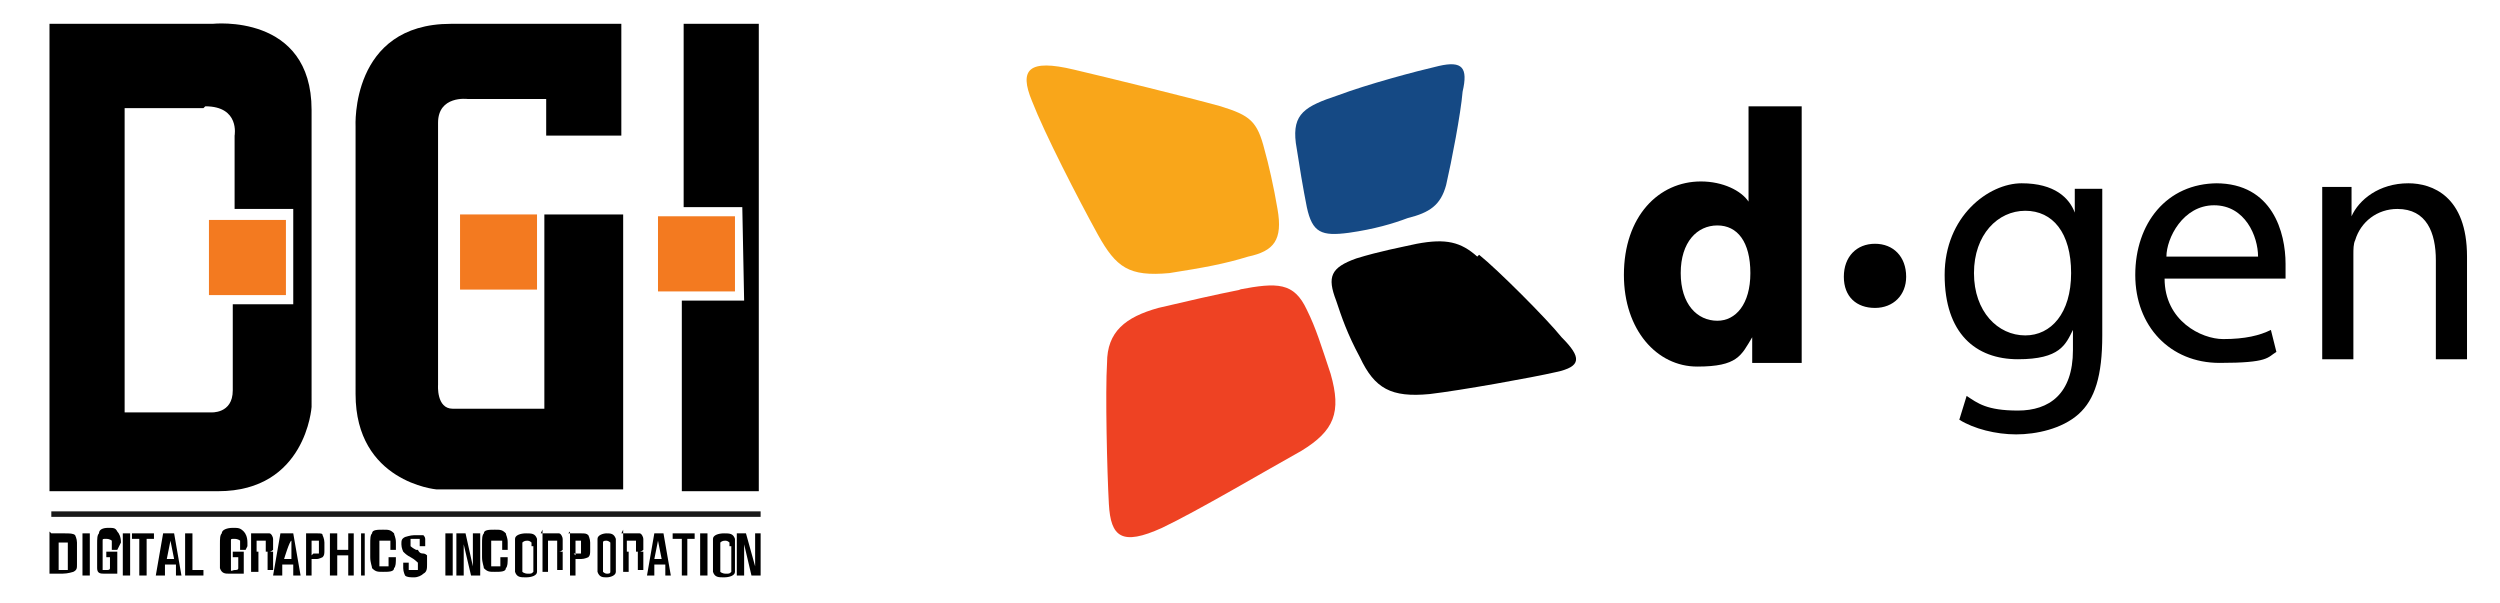 <?xml version="1.0" encoding="UTF-8"?>
<svg id="Layer_1" xmlns="http://www.w3.org/2000/svg" version="1.1" viewBox="0 0 136.4 32.9">
  <!-- Generator: Adobe Illustrator 29.0.0, SVG Export Plug-In . SVG Version: 2.1.0 Build 186)  -->
  <defs>
    <style>
      .st0 {
        opacity: .9;
      }

      .st0, .st1, .st2, .st3, .st4 {
        fill-rule: evenodd;
      }

      .st2 {
        fill: #154984;
      }

      .st3 {
        fill: #f9a61a;
      }

      .st5 {
        fill: #f37a20;
      }

      .st4 {
        fill: #ee4223;
      }
    </style>
  </defs>
  <rect class="st5" x="11.4" y="12" width="4.2" height="4.1"/>
  <rect class="st5" x="25.1" y="11.7" width="4.2" height="4.1"/>
  <rect class="st5" x="35.9" y="11.8" width="4.2" height="4.1"/>
  <path class="st1" d="M11.9,26.8c4.8,0,5.1-4.6,5.1-4.6V6c0-5.3-5.4-4.7-5.4-4.7H2.7v25.5M11.2,5.8c1.9,0,1.6,1.6,1.6,1.6v4h3.2v5.2h-3.3v4.7c0,1.3-1.2,1.2-1.2,1.2h-4.7V5.9h4.3Z"/>
  <polygon class="st1" points="37.3 1.3 37.3 11.3 40.5 11.3 40.6 16.4 37.2 16.4 37.2 26.8 41.4 26.8 41.4 1.3 37.3 1.3"/>
  <path class="st1" d="M34.1,7.4h-4.3v-2h-4.3s-1.6-.2-1.6,1.3v14.3s-.1,1.3.8,1.3h5v-10.6h4.3v15h-10.2s-4.4-.4-4.4-5.2V6.9s-.3-5.6,5.2-5.6h9.3v6.1h0Z"/>
  <polyline class="st0" points="2.8 28.2 41.5 28.2 41.5 27.9 2.8 27.9"/>
  <path class="st1" d="M3.2,31.1h.3c.1,0,.1,0,.2,0,0,0,0,0,0-.1v-1.4s0,0,0,0,0,0-.2,0h-.3v1.7ZM2.8,29.1h.7c.3,0,.5,0,.6.1,0,0,.1.2.1.4v1.2c0,.2,0,.3-.2.4,0,0-.3.1-.6.1h-.7v-2.3h0Z"/>
  <rect x="4.5" y="29.1" width=".4" height="2.3"/>
  <path class="st1" d="M6.4,30h-.3v-.2h0c0-.2,0-.3,0-.3,0,0-.1-.1-.3-.1s-.2,0-.2.1c0,0,0,.1,0,.2v1.1c0,0,0,.2,0,.3,0,0,.1,0,.2,0s.2,0,.2-.1c0,0,0-.2,0-.3v-.3h-.2v-.3h.6v1.2h-.3s-.1,0-.2,0c0,0-.1,0-.2,0-.2,0-.4,0-.4-.3,0-.1,0-.3,0-.6v-.7c0-.3,0-.5.1-.6,0-.2.2-.3.5-.3s.4,0,.5.2c.1.1.2.3.2.6h0c0,0,0,0,0,0Z"/>
  <rect x="6.7" y="29.1" width=".4" height="2.3"/>
  <polygon class="st1" points="8.4 29.1 8.4 29.4 8 29.4 8 31.4 7.6 31.4 7.6 29.4 7.2 29.4 7.2 29.1 8.4 29.1"/>
  <path class="st1" d="M9.1,30.5h.4l-.2-1-.2,1ZM9.5,29.1l.4,2.3h-.3v-.6h-.6v.6h-.5l.4-2.3h.6Z"/>
  <polygon class="st1" points="10.5 29.1 10.5 31.1 11.1 31.1 11.1 31.4 10.1 31.4 10.1 29.1 10.5 29.1"/>
  <path class="st1" d="M13.4,30h-.3v-.2h0c0-.2,0-.3,0-.3,0,0-.1-.1-.3-.1s-.2,0-.2.1,0,.1,0,.2v1.1c0,0,0,.2,0,.3s.1,0,.2,0,.2,0,.2-.1c0,0,0-.2,0-.3v-.3h-.3v-.3h.6v1.2h-.4c0,0-.1,0-.2,0,0,0-.1,0-.2,0-.2,0-.4,0-.5-.3,0-.1,0-.3,0-.6v-.7c0-.3,0-.5.1-.6,0-.2.3-.3.6-.3s.4,0,.6.2c.1.1.2.3.2.6v.2h0Z"/>
  <path class="st1" d="M14,30.1h.5v-.4h0v-.2h-.5v.6ZM13.7,29.1h.5c.2,0,.4,0,.5,0,.1,0,.2.2.2.3v.3c0,.1,0,.2,0,.3,0,0-.1.1-.2.1,0,0,.1,0,.2,0,0,0,0,0,0,.1s0,0,0,.1v.2h0v.6h-.3v-.8h0c0-.1,0-.2,0-.2,0,0,0,0-.2,0h-.3v1.1h-.4v-2.3Z"/>
  <path class="st1" d="M15.5,30.5h.4v-1c-.1,0-.4,1-.4,1ZM16,29.1l.4,2.3h-.4v-.6h-.6v.6h-.5l.4-2.3h.6Z"/>
  <path class="st1" d="M17.1,30.2h.2s.1,0,.1,0c0,0,0,0,0-.2v-.3c0,0,0-.1,0-.2,0,0,0,0-.1,0h-.3v.8h0ZM16.7,29.1h.6c.2,0,.3,0,.3.1,0,0,.1.2.1.4v.4c0,.2,0,.3-.1.4,0,0-.2.1-.3.1h-.3v.9h-.3v-2.4Z"/>
  <polygon class="st1" points="19.3 29.1 19.3 31.4 19 31.4 19 30.3 18.4 30.3 18.4 31.4 18 31.4 18 29.1 18.4 29.1 18.4 30 19 30 19 29.1 19.3 29.1"/>
  <rect x="19.7" y="29.1" width=".2" height="2.3"/>
  <path class="st1" d="M21.6,30h-.3v-.3c0,0,0-.1,0-.2,0,0-.1,0-.3,0s-.2,0-.3,0c0,0,0,.2,0,.2v1c0,.1,0,.2,0,.2,0,0,.1,0,.3,0s.2,0,.2,0c0,0,0-.2,0-.3v-.2h.4c0,.3,0,.5-.1.6,0,.2-.3.2-.6.2s-.4,0-.6-.2c0-.1-.1-.3-.1-.6v-.7c0-.3,0-.5.1-.6,0-.2.3-.2.6-.2s.4,0,.6.2c0,.1.1.2.1.5v.3h0Z"/>
  <path class="st1" d="M23.2,29.8h-.3v-.2c0,0,0-.2,0-.2,0,0-.1,0-.2,0-.1,0-.2,0-.3,0,0,0,0,0,0,.2s0,.2,0,.2c0,0,.1.1.3.2h.1c.1.2.2.2.3.2,0,0,.1,0,.2.1,0,0,0,.1,0,.2,0,0,0,.2,0,.3,0,.2,0,.4-.2.5-.1.1-.3.2-.5.2s-.4,0-.5-.1c0,0-.1-.2-.1-.4v-.3h.3v.2c0,0,0,.2,0,.2,0,0,.1,0,.2,0,.1,0,.2,0,.3,0,0,0,0-.1,0-.2,0-.1,0-.2,0-.2,0,0-.2-.2-.4-.3-.2-.1-.3-.2-.4-.3,0,0-.1-.2-.1-.4s0-.3.2-.4c0,0,.3-.1.5-.1s.4,0,.5,0c0,0,.1.1.1.2v.2h0Z"/>
  <rect x="24.3" y="29.1" width=".4" height="2.3"/>
  <polygon class="st1" points="26.2 29.1 26.2 31.4 25.7 31.4 25.3 29.7 25.3 31.4 24.9 31.4 24.9 29.1 25.4 29.1 25.8 30.9 25.8 29.1 26.2 29.1"/>
  <path class="st1" d="M27.7,30h-.3v-.3c0,0,0-.1,0-.2,0,0-.1,0-.3,0s-.2,0-.3,0c0,0,0,.2,0,.2v1c0,.1,0,.2,0,.2,0,0,.1,0,.3,0s.2,0,.2,0c0,0,0-.2,0-.3v-.2h.4c0,.3,0,.5-.1.6,0,.2-.3.2-.6.2s-.4,0-.6-.2c0-.1-.1-.3-.1-.6v-.7c0-.3,0-.5.1-.6,0-.2.3-.2.6-.2s.4,0,.6.2c0,.1.1.2.1.5v.3h0Z"/>
  <path class="st1" d="M29,29.8c0,0,0-.2,0-.2,0,0-.1-.1-.2-.1s-.2,0-.3.1c0,0,0,.1,0,.2v1.1c0,0,0,.2,0,.3,0,0,.1.1.3.1s.2,0,.3-.1c0,0,0-.2,0-.3v-1.1ZM29.3,30.7c0,.2,0,.4,0,.5,0,.2-.3.3-.6.3s-.5,0-.6-.3c0-.1,0-.3,0-.5v-.8c0-.2,0-.4,0-.5,0-.2.3-.3.6-.3s.5,0,.6.3c0,.1,0,.3,0,.5v.8Z"/>
  <path class="st1" d="M29.9,30.1h.5v-.4h0v-.2h-.5v.6ZM29.5,29.1h.5c.2,0,.4,0,.5,0,.1,0,.2.2.2.3v.3c0,.1,0,.2,0,.3,0,0-.1.1-.2.1,0,0,.1,0,.2,0,0,0,0,0,0,.1s0,0,0,.1v.2h0v.6h-.3v-.8h0c0-.1,0-.2,0-.2,0,0,0,0-.2,0h-.3v1.1h-.3v-2.3h0Z"/>
  <path class="st1" d="M31.3,30.2h.3s.1,0,.1,0c0,0,0,0,0-.2v-.3c0,0,0-.1,0-.2,0,0,0,0-.1,0h-.2v.8h0ZM31,29.1h.7c.2,0,.3,0,.4.1,0,0,.1.2.1.4v.4c0,.2,0,.3-.1.4,0,0-.2.1-.4.1h-.3v.9h-.3v-2.4Z"/>
  <path class="st1" d="M33.3,29.8c0,0,0-.2,0-.2,0,0-.1-.1-.2-.1s-.2,0-.2.1c0,0,0,.1,0,.2v1.1c0,0,0,.2,0,.3,0,0,.1.1.2.1s.2,0,.2-.1c0,0,0-.2,0-.3v-1.1ZM33.6,30.7c0,.2,0,.4,0,.5,0,.2-.3.3-.5.3s-.4,0-.5-.3c0-.1,0-.3,0-.5v-.8c0-.2,0-.4,0-.5,0-.2.3-.3.5-.3s.4,0,.5.3c0,.1,0,.3,0,.5v.8Z"/>
  <path class="st1" d="M34.2,30.1h.5v-.4h0c0,0,0-.2,0-.2h-.5v.6h0ZM33.9,29.1h.5c.2,0,.4,0,.5,0,.1,0,.2.2.2.3v.3c0,.1,0,.2,0,.3,0,0-.1.1-.2.1,0,0,.1,0,.2,0,0,0,0,0,0,.1s0,0,0,.1v.2h0v.6h-.3v-.8h0c0-.1,0-.2,0-.2,0,0,0,0-.2,0h-.3v1.1h-.3v-2.3h0Z"/>
  <path class="st1" d="M35.8,30.5h.3l-.2-1-.2,1ZM36.2,29.1l.4,2.3h-.3v-.6h-.6v.6h-.4l.4-2.3h.5Z"/>
  <polygon class="st1" points="37.9 29.1 37.9 29.4 37.5 29.4 37.5 31.4 37.2 31.4 37.2 29.4 36.7 29.4 36.7 29.1 37.9 29.1"/>
  <rect x="38.2" y="29.1" width=".4" height="2.3"/>
  <path class="st1" d="M39.8,29.8c0,0,0-.2,0-.2,0,0-.1-.1-.2-.1s-.2,0-.3.1c0,0,0,.1,0,.2v1.1c0,0,0,.2,0,.3,0,0,.1.1.3.1s.2,0,.3-.1c0,0,0-.2,0-.3v-1.1ZM40.1,30.7c0,.2,0,.4,0,.5,0,.2-.3.3-.6.3s-.5,0-.6-.3c0-.1,0-.3,0-.5v-.8c0-.2,0-.4,0-.5,0-.2.3-.3.6-.3s.5,0,.6.3c0,.1,0,.3,0,.5v.8Z"/>
  <polygon class="st1" points="41.5 29.1 41.5 31.4 41 31.4 40.6 29.7 40.6 31.4 40.2 31.4 40.2 29.1 40.7 29.1 41.2 30.9 41.2 29.1 41.5 29.1"/>
  <path class="st3" d="M68.1,14c1.4-.3,1.9-.9,1.6-2.6-.2-1.2-.5-2.5-.7-3.2-.4-1.6-.8-1.9-2.4-2.4-1.8-.5-6.3-1.6-8-2-2.5-.6-3,0-2.3,1.7.7,1.8,2.5,5.3,3.6,7.3,1,1.8,1.7,2.3,3.9,2.1,1.9-.3,3-.5,4.3-.9"/>
  <path class="st2" d="M71.3,11.3c.3,1.4.8,1.6,2.3,1.4,1.4-.2,2.4-.5,3.2-.8,1.2-.3,1.8-.7,2.1-1.8.3-1.3.8-3.9.9-5.1.3-1.3,0-1.7-1.3-1.4-1.3.3-3.9,1-5.5,1.6-1.8.6-2.5,1-2.3,2.6.2,1.3.4,2.5.6,3.5"/>
  <path class="st4" d="M67.6,15.8c2.1-.4,3-.4,3.7,1.1.5,1,.8,2,1.3,3.5.6,2.1.2,3.1-1.6,4.2-1.8,1-5.7,3.3-7.6,4.2-2.2,1-2.8.5-2.9-1.3s-.2-6.1-.1-7.7c0-1.7,1-2.5,2.8-3,1.7-.4,3-.7,4.5-1"/>
  <path class="st1" d="M80.6,14c-.9-.8-1.7-1-3.3-.7-.9.2-2,.4-3.3.8-1.4.5-1.6,1-1.1,2.3.3.9.6,1.8,1.3,3.1.8,1.7,1.7,2.2,3.8,2,1.7-.2,5.6-.9,6.9-1.2,1.4-.3,1.4-.8.3-1.9-.8-1-3.5-3.7-4.5-4.5Z"/>
  <path class="st1" d="M102.3,13.3c-1,0-1.7.7-1.7,1.8s.7,1.7,1.7,1.7,1.7-.7,1.7-1.7c0-1.1-.7-1.8-1.7-1.8Z"/>
  <path class="st1" d="M118.2,14c0-1,.9-2.8,2.6-2.8s2.4,1.7,2.4,2.8h-5ZM121,10c-2.8,0-4.5,2.2-4.5,5s1.9,4.8,4.6,4.8,2.6-.3,3.1-.6l-.3-1.2c-.6.3-1.4.5-2.6.5s-3.2-1-3.2-3.3h6.6c0-.2,0-.4,0-.8,0-1.7-.7-4.4-3.8-4.4Z"/>
  <path class="st1" d="M131.4,10c-1.6,0-2.7.9-3.1,1.8h0v-1.6h-1.6v9.4h1.7v-5.7c0-.3,0-.6.1-.8.3-1,1.2-1.7,2.3-1.7,1.6,0,2.1,1.3,2.1,2.8v5.4h1.7v-5.6c0-3.3-1.9-4-3.2-4Z"/>
  <path class="st1" d="M93.7,17.5c-1.1,0-2-.9-2-2.6s.9-2.6,2-2.6,1.8.9,1.8,2.6c0,1.7-.8,2.6-1.8,2.6ZM95.4,11h0c-.4-.6-1.4-1.1-2.6-1.1-2.3,0-4.2,1.9-4.2,5.1,0,3,1.8,5,4,5s2.4-.6,3-1.6h0v1.4h2.7V5.8h-2.9v5.1h0Z"/>
  <path class="st1" d="M110.5,18.3c-1.5,0-2.8-1.3-2.8-3.4s1.3-3.4,2.8-3.4,2.5,1.2,2.5,3.4-1.1,3.4-2.5,3.4ZM113.2,11.6h0c-.3-.8-1.1-1.6-2.9-1.6s-4.2,1.8-4.2,5,1.7,4.6,4,4.6,2.6-.8,3-1.6h0v1.1c0,2.4-1.3,3.3-3,3.3s-2.2-.4-2.8-.8l-.4,1.3c.8.5,2,.8,3.1.8s2.5-.3,3.4-1.1c.9-.8,1.3-2.1,1.3-4.3v-8h-1.5v1.4h0Z"/>
</svg>